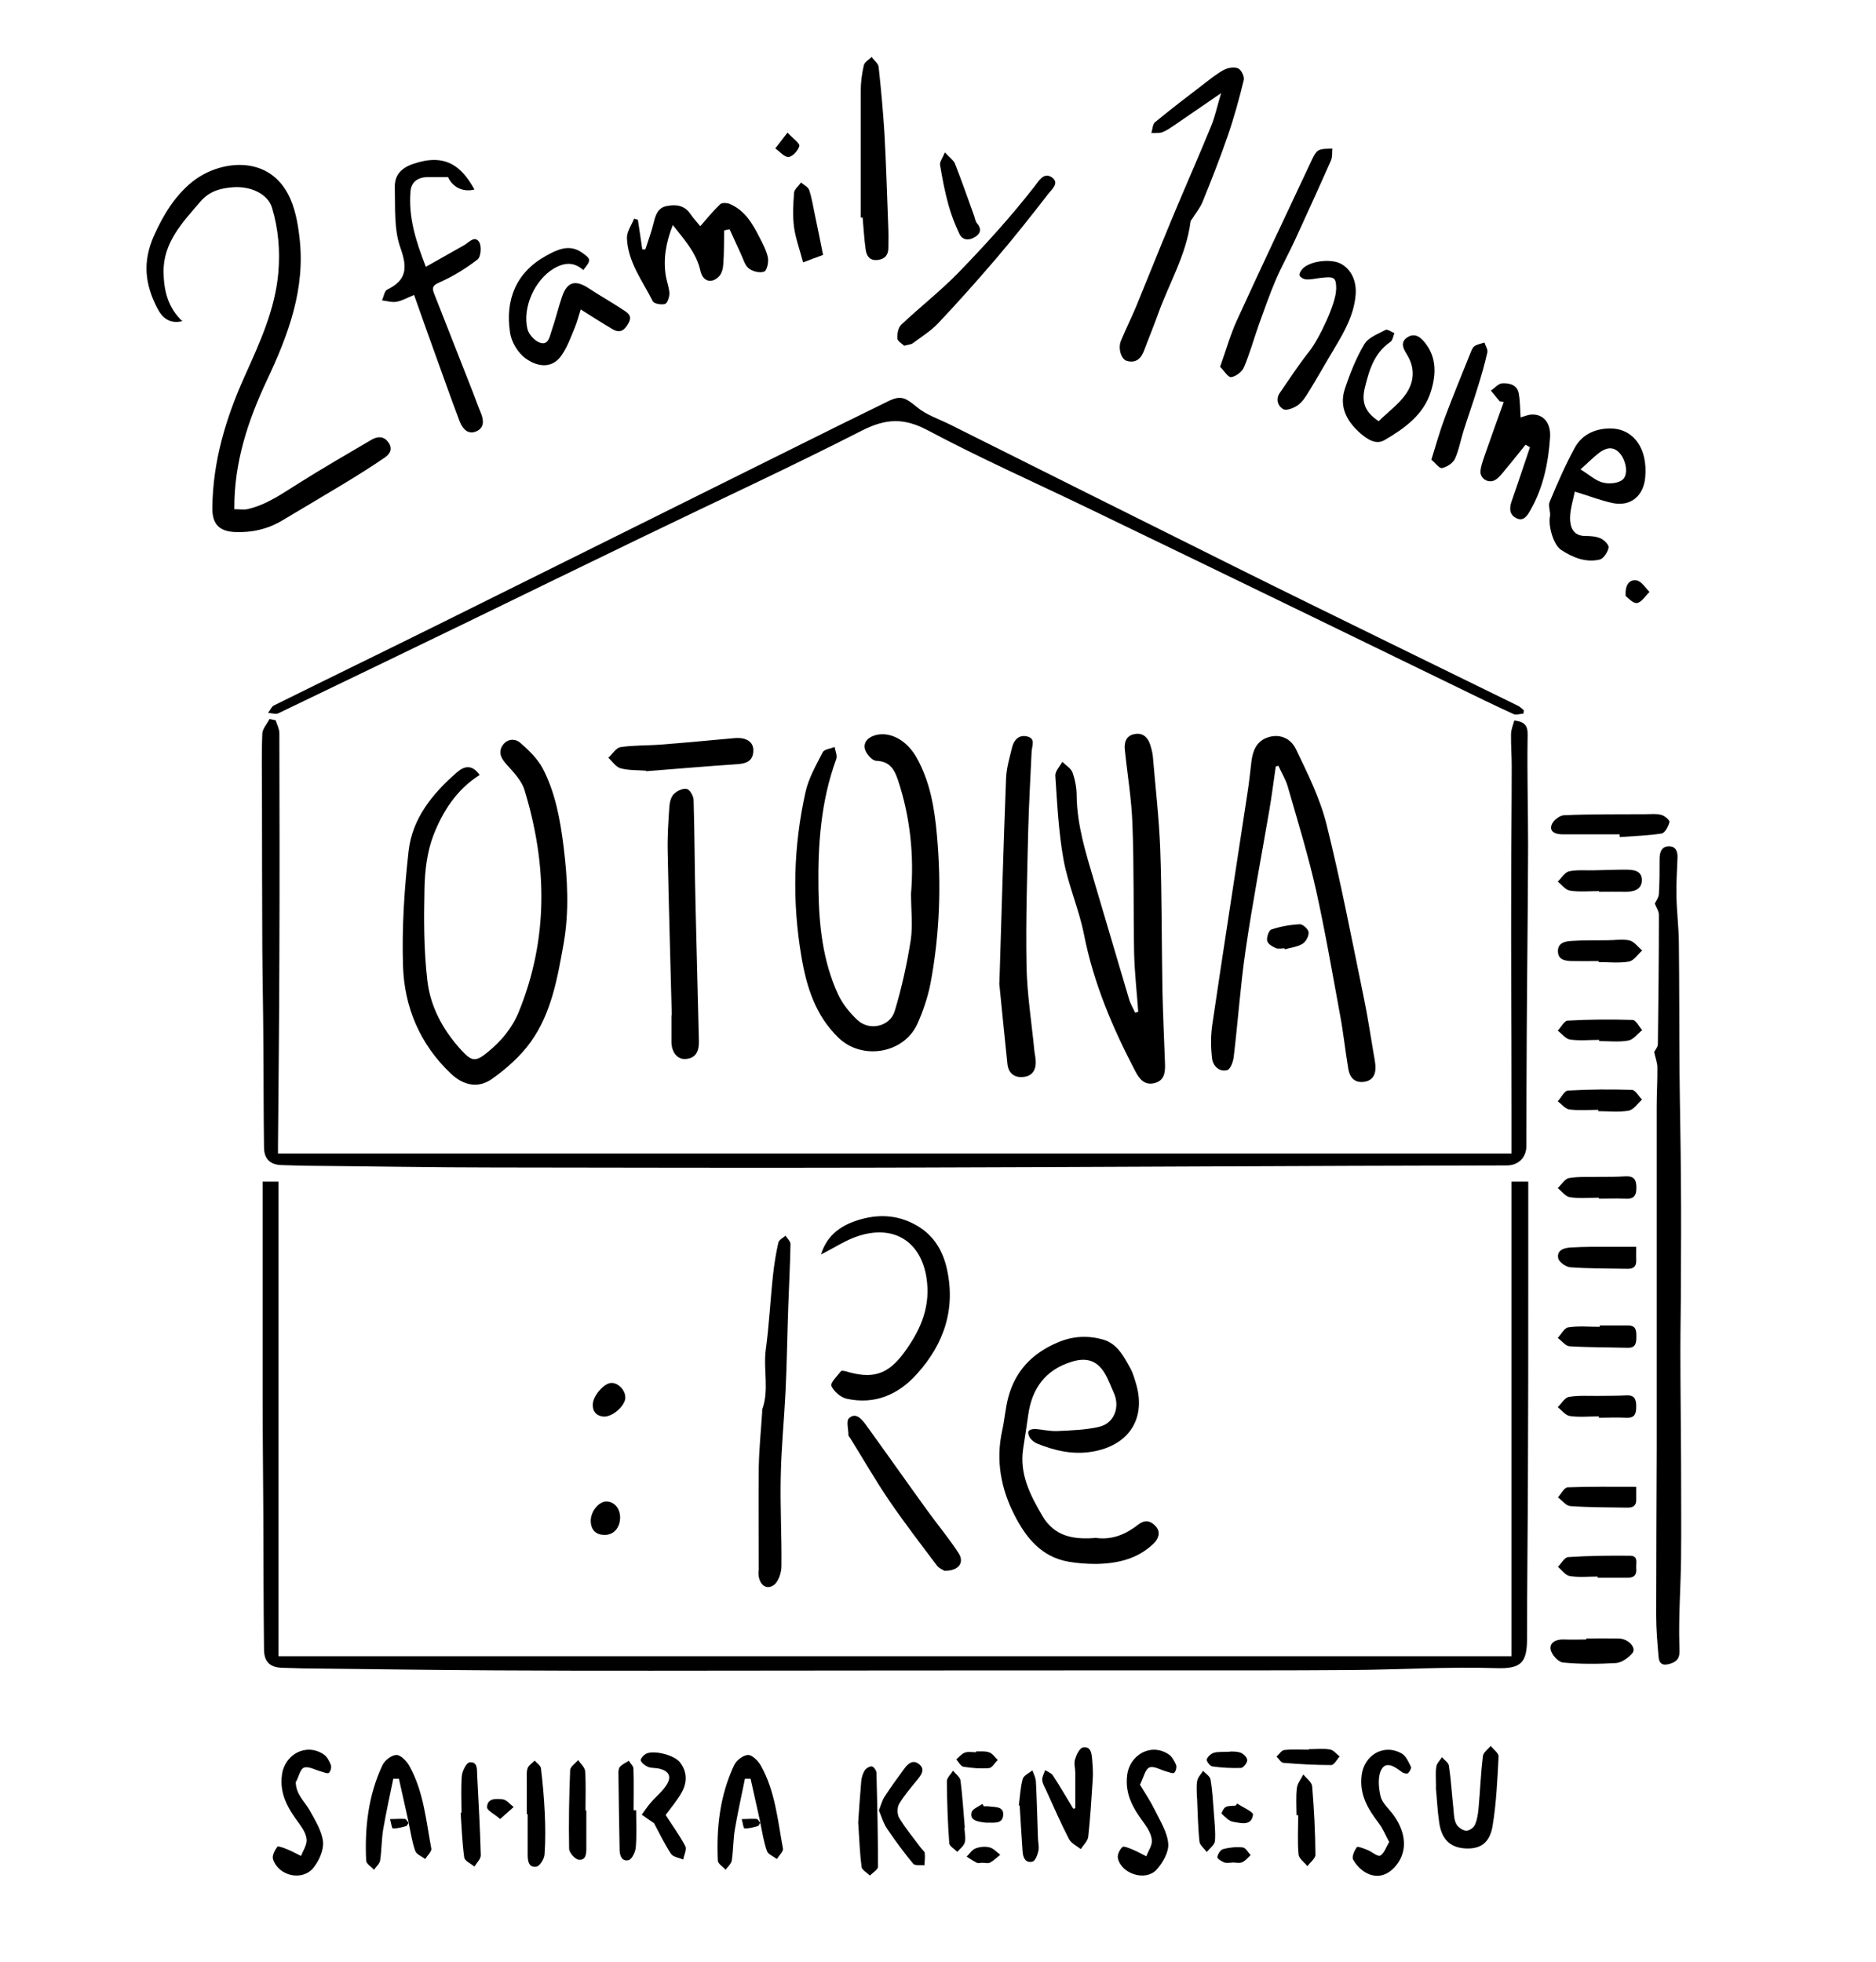 <?xml version="1.0" encoding="UTF-8"?><svg id="_レイヤー_2" xmlns="http://www.w3.org/2000/svg" viewBox="0 0 110 115"><defs><style>.cls-1{fill:none;}.cls-1,.cls-2{stroke-width:0px;}</style></defs><g id="header"><path class="cls-2" d="M16.33,97.09h72.3v-27.82h.98c0,2,0,3.97,0,5.95,0,3.78,0,7.55-.02,11.33-.01,3.16-.05,6.31-.05,9.47,0,1.45-.33,1.82-1.83,1.77-2.81-.09-5.62.09-8.44.11-3.85.03-7.7.02-11.55.02-9.84,0-19.68.01-29.52.02-3.06,0-6.12,0-9.18-.02-3.62-.02-7.24-.07-10.86-.11-.53,0-1.05-.03-1.58-.04-.73-.01-1.09-.33-1.1-1.07-.03-2.63-.03-5.27-.04-7.9-.01-2.23-.04-4.46-.04-6.69,0-2.56,0-5.12,0-7.68,0-1.71,0-3.41,0-5.16h.93v27.81Z"/><path class="cls-2" d="M16.16,42.22c.08.25.22.51.22.76.01,4.42.02,8.83,0,13.25-.01,3.66-.05,7.33-.08,10.99,0,.13,0,.26,0,.4h72.33c0-.84,0-1.73,0-2.62,0-2.63-.01-5.25-.02-7.88,0-1.73-.01-3.46,0-5.19,0-2.35.03-4.69.03-7.04,0-.61-.05-1.23-.04-1.84,0-.28.12-.55.19-.81.84.08.79.53.78,1.09-.03,2.09.03,4.17.03,6.26-.01,3.71-.06,7.42-.08,11.13-.01,2.15-.02,4.3-.02,6.45,0,.68-.46,1.15-1.16,1.15-12.17.02-24.34.1-36.51.13-7.62.02-15.23,0-22.85-.01-3.62,0-7.24-.07-10.86-.1-.53,0-1.05-.03-1.58-.04-.68-.01-1.05-.34-1.06-1.03-.03-2.13-.02-4.26-.04-6.39-.01-1.77-.05-3.55-.06-5.32-.01-2.96-.02-5.92-.02-8.88,0-1.22-.03-2.45.02-3.67.01-.29.28-.57.42-.86l.34.07Z"/><path class="cls-2" d="M97,61.66c.06-.12.21-.29.21-.46.03-2.52.06-5.05.06-7.57,0-.22-.16-.44-.24-.66.07-.15.23-.36.24-.57.04-.68.04-1.36.04-2.04,0-.39.11-.75.55-.75.42,0,.52.34.5.7-.03.76-.08,1.52-.06,2.28.02.88.13,1.76.14,2.64.03,2.54.02,5.09.04,7.64.02,2.09.07,4.19.08,6.28.02,2.01.01,4.02,0,6.03,0,1.33-.03,2.66-.03,3.98,0,2.16.03,4.31.04,6.47,0,1.9.02,3.81,0,5.71-.02,1.7-.15,3.4-.1,5.1.02.56.06.9-.54,1.09-.44.14-.65,0-.68-.41-.07-.81-.14-1.62-.14-2.42,0-3.29.02-6.58.03-9.87,0-3.44,0-6.87,0-10.31,0-3.22,0-6.44,0-9.65,0-.76.05-1.53.04-2.29,0-.29-.12-.58-.19-.92Z"/><path class="cls-2" d="M89.31,41.84c-.19,0-.41.09-.56.02-1.1-.5-2.19-1.03-3.27-1.56-2.87-1.39-5.73-2.79-8.6-4.18-4.37-2.12-8.74-4.24-13.12-6.35-3.13-1.51-6.31-2.92-9.37-4.55-1.38-.73-2.43-.69-3.81,0-4.23,2.16-8.54,4.15-12.82,6.22-3.46,1.67-6.92,3.36-10.38,5.04-3.68,1.78-7.36,3.56-11.05,5.33-.16.08-.41-.01-.61-.02.12-.15.2-.37.35-.44,3.19-1.58,6.4-3.14,9.59-4.72,6.84-3.39,13.67-6.79,20.51-10.19,1.96-.98,3.93-1.95,5.89-2.91.77-.38,1.03-.22,1.71.34.54.45,1.27.69,1.92,1.01,5.52,2.76,11.04,5.52,16.57,8.27,3.05,1.52,6.12,3.02,9.18,4.52,2.53,1.24,5.05,2.47,7.58,3.71.12.06.22.17.33.26,0,.07-.02.14-.03.21Z"/><path class="cls-2" d="M74.8,44.97c-.12.84-.23,1.68-.37,2.51-.47,2.75-1,5.5-1.4,8.26-.3,2.06-.44,4.14-.69,6.21-.03.28-.19.73-.38.78-.48.13-.84-.26-.89-.68-.08-.67-.08-1.37.02-2.03.67-4.54,1.38-9.08,2.07-13.63.09-.59.15-1.18.22-1.77.08-.62.3-1.17.95-1.39.64-.22,1.33-.01,1.67.71.68,1.42,1.4,2.86,1.78,4.38.84,3.37,1.49,6.78,2.19,10.18.23,1.1.39,2.21.58,3.31.04.22.08.43.1.65.03.49-.13.89-.68.96-.54.07-.83-.26-.91-.75-.18-1.06-.29-2.14-.49-3.2-.45-2.44-.87-4.89-1.41-7.32-.46-2.03-1.07-4.03-1.65-6.03-.12-.43-.37-.82-.55-1.23-.05.01-.1.03-.15.04Z"/><path class="cls-2" d="M28.11,45.44c-1.35.86-2.15,2.13-2.69,3.51-.38.98-.51,2.1-.53,3.16-.04,1.79-.04,3.61.17,5.39.18,1.52.91,2.88,1.97,4.04.64.7.85.73,1.59.12.77-.63,1.4-1.38,1.79-2.32,1.76-4.31,1.68-8.67.34-13.04-.17-.55-.64-1.03-1.04-1.48-.32-.35-.51-.69-.25-1.11.26-.41.74-.43,1.04-.17.5.43,1.01.93,1.32,1.5.75,1.44,1.03,3.02,1.23,4.62.23,1.89.33,3.77,0,5.65-.36,2.01-.71,4.07-1.93,5.77-.6.84-1.42,1.56-2.26,2.16-.81.58-1.68.4-2.42-.3-1.82-1.72-2.74-3.91-2.81-6.35-.07-2.23.08-4.49.33-6.71.22-1.92,1.41-3.37,2.84-4.61.45-.39.9-.45,1.33.17Z"/><path class="cls-2" d="M66.74,59.31c-.08-1.14-.21-2.27-.24-3.41-.05-2.53,0-5.06-.1-7.59-.05-1.47-.3-2.93-.45-4.4-.04-.44.12-.81.6-.88.46-.08.75.19.89.62.07.23.14.47.16.71.15,1.8.36,3.59.43,5.39.1,2.77.08,5.54.13,8.32.03,1.43.1,2.85.15,4.28.02.51-.03,1.01-.64,1.15-.58.13-.87-.26-1.11-.72-1.33-2.54-2.44-5.16-3-8-.29-1.48-.93-2.9-1.2-4.39-.29-1.61-.37-3.27-.48-4.91-.02-.26.26-.55.41-.82.21.21.51.38.6.63.15.43.24.9.24,1.35.02,1.72.53,3.34,1.01,4.96.69,2.32,1.37,4.64,2.06,6.96.08.28.24.54.36.81.05-.02.11-.04.16-.05Z"/><path class="cls-2" d="M53.41,52.49c.2-2.31-.03-4.57-.76-6.77-.21-.62-.48-1.09-1.27-1.12-.24,0-.61-.43-.67-.71-.09-.43.25-.71.69-.81.85-.19,1.78.35,2.32,1.29.82,1.43,1.08,3.03,1.22,4.62.26,2.9.16,5.8-.38,8.66-.16.81-.43,1.62-.77,2.37-.79,1.75-3.24,2.15-4.62.82-1.36-1.31-1.88-2.99-2.18-4.77-.55-3.22-.47-6.45.24-9.63.18-.82.62-1.58,1.01-2.34.09-.18.46-.21.7-.31.04.24.17.52.09.72-.9,2.46-1.08,5.02-1.04,7.6.03,2.12.25,4.23,1.15,6.18.26.56.68,1.08,1.14,1.51.69.65,1.9.39,2.18-.52.41-1.36.72-2.76.94-4.16.13-.86.02-1.76.02-2.64Z"/><path class="cls-2" d="M10.72,18.82c-.78.2-1.21-.2-1.49-.74-.72-1.39-.9-2.71-.19-4.29.56-1.24,1.23-2.32,2.23-3.13,1.56-1.25,4.37-1.62,5.61.7.41.76.58,1.69.68,2.56.36,3-.65,5.7-1.9,8.35-1.12,2.38-1.94,4.84-1.92,7.58.27,0,.53.04.76,0,1.12-.25,2.04-.91,3-1.51,1.41-.89,2.85-1.72,4.28-2.56.35-.2.71-.24.99.15.29.39.08.7-.22.9-.76.52-1.54,1.01-2.33,1.49-1.22.74-2.45,1.46-3.67,2.19-.85.51-1.78.72-2.76.68-.95-.04-1.35-.48-1.34-1.42.03-2.72.78-5.23,1.89-7.7.87-1.94,1.79-3.9,1.98-6.09.11-1.31,0-2.57-.37-3.8-.24-.81-1.25-1.29-2.32-1.2-.73.06-1.36.23-1.89.85-1.05,1.22-2.18,2.4-2.15,4.14.02,1.03.23,2.04,1.11,2.87Z"/><path class="cls-2" d="M58.6,57.63c.12-3.8.23-7.88.39-11.97.02-.63.21-1.25.36-1.87.11-.42.4-.73.87-.62.52.12.29.55.27.88-.07,1.53-.16,3.07-.2,4.6-.06,2.66-.15,5.32-.1,7.97.03,1.66.3,3.32.46,4.97.02.2.07.39.08.59.03.5-.17.89-.7.95-.54.07-.9-.21-.96-.76-.16-1.49-.3-2.97-.48-4.75Z"/><path class="cls-2" d="M71.6,5.46c-.99.68-1.85,1.27-2.71,1.86-.24.16-.47.33-.73.43-.19.07-.43.04-.65.05.07-.22.07-.52.22-.64.94-.77,1.9-1.51,2.86-2.24.38-.29.76-.6,1.18-.83.24-.12.61-.18.83-.08.18.08.38.48.33.68-.27,1.1-.57,2.2-.94,3.27-.45,1.31-.96,2.6-1.48,3.88-.14.35-.4.65-.6.98-.03.05-.09.1-.1.16-.25,1.97-1.28,3.66-1.93,5.49-.25.7-.54,1.39-.8,2.09-.18.47-.48.74-1,.6-.34-.09-.54-.74-.35-1.19.28-.67.6-1.32.88-1.98.69-1.68,1.36-3.37,2.06-5.05.77-1.86,1.59-3.7,2.35-5.56.23-.56.35-1.16.58-1.92Z"/><path class="cls-2" d="M24.26,17.3c-.37.15-.68.33-1.01.39-.27.05-.56-.05-.85-.08.1-.22.14-.55.3-.63,1.15-.56,1.2-1.27.78-2.45-.39-1.09-.3-2.35-.33-3.55-.02-.68.34-1.12,1.07-1.37,1.86-.64,2.83.1,3.6,1.5-.67.17-1.28-.13-1.55-.73-.41,0-.8,0-1.19,0-.55.01-.96.26-1.01.83-.13,1.52.31,2.92.9,4.43.8-.45,1.53-.86,2.25-1.27.28-.16.61-.58.87-.19.16.24.11.88-.09,1.03-.68.53-1.44.99-2.22,1.34-.39.17-.47.29-.33.65.76,1.93,1.52,3.86,2.28,5.8.16.41.3.82.47,1.22.18.44.19.87-.28,1.07-.49.21-.8-.17-.96-.57-.53-1.39-1.02-2.8-1.53-4.2-.38-1.05-.75-2.1-1.15-3.23Z"/><path class="cls-2" d="M39.39,59.52c-.08-3.21-.18-6.42-.24-9.62-.02-.88.04-1.76.1-2.64.02-.25.1-.56.27-.72.18-.18.53-.34.75-.29.18.04.39.41.4.64.06,2.02.06,4.03.11,6.05.06,2.7.14,5.4.2,8.11.01.54-.15.98-.77,1.03-.5.04-.85-.41-.84-1.04,0-.51,0-1.01,0-1.52,0,0,.02,0,.02,0Z"/><path class="cls-2" d="M37.4,12.88c.09.58.18,1.16.26,1.74.06,0,.12,0,.18,0,.17-.52.36-1.04.49-1.57.11-.46.25-.87.76-.97.54-.11,1.04-.05,1.39.46.18.26.39.49.58.72.42-.48.77-.91,1.17-1.29.11-.1.41-.08.57-.01.86.37,1.31,1.12,1.71,1.91.2.39.42.79.51,1.2.06.27-.04.78-.21.85-.24.1-.68,0-.91-.19-.23-.18-.32-.56-.46-.85-.22-.48-.44-.96-.66-1.44-.11.02-.21.04-.32.07-.01.66,0,1.32-.05,1.97-.01.24-.08.53-.23.7-.44.48-.97.33-1.11-.3-.23-1.04-.91-1.79-1.62-2.69-.41,1.05-.57,2-.41,2.99.06.35.2.68.21,1.03,0,.21-.12.57-.26.61-.22.06-.65-.01-.72-.17-.6-1.19-1.46-2.3-1.51-3.7-.01-.37.27-.75.42-1.13.07.02.14.04.21.06Z"/><path class="cls-2" d="M92.34,28.81c-.08.44-.27.99-.28,1.55,0,.53.17,1.05.88,1.06.31,0,.64.02.91.14.21.09.5.39.47.54-.05.26-.29.64-.51.7-.83.2-1.6-.12-2.28-.57-.45-.3-.75-1.4-.65-1.93.06-.28-.12-.63-.02-.87.45-1.08.92-2.16,1.48-3.19.45-.81,1.27-1.15,2.18-1.12,1.31.06,2.09,1.22,1.95,2.84-.09,1.11-.85,1.75-1.91,1.53-.71-.15-1.38-.42-2.22-.67ZM92.68,27.52c.52.32.89.67,1.31.77.36.09.91.05,1.16-.18.37-.33.17-1.23-.25-1.62-.39-.36-.79-.2-1.14.06-.34.26-.64.57-1.08.96Z"/><path class="cls-2" d="M34.21,15.84c-.52-.47-1.08-.49-1.75-.09-1.11.67-1.84,2.28-1.53,3.55.08.31.43.69.73.79.5.17.57-.37.68-.69.23-.66.39-1.35.62-2.02.3-.87.78-.99,1.56-.48.65.43,1.33.81,1.98,1.24.25.17.6.33.37.77-.21.4-.47.66-.93.4-.62-.36-1.22-.75-1.89-1.17-.12.37-.21.75-.36,1.1-.23.55-.43,1.12-.77,1.6-.52.75-1.34.71-2.09.18-.45-.32-.84-.96-.92-1.51-.3-1.93.35-3.54,2.1-4.51.6-.33,1.34-.73,2.1-.2.55.38.57.44.09,1.03Z"/><path class="cls-2" d="M71.54,21.51c.35-.98.6-1.89.99-2.74,1.45-3.17,2.94-6.31,4.42-9.46.09-.19.22-.43.39-.51.23-.1.52-.07.78-.09-.02.24.01.5-.08.7-.68,1.54-1.38,3.07-2.08,4.6-.37.81-.81,1.59-1.16,2.41-.37.87-.68,1.76-1,2.65-.29.82-.52,1.66-.86,2.46-.11.27-.48.54-.75.58-.18.02-.42-.38-.64-.6Z"/><path class="cls-2" d="M87.93,23.52c-.17-.21-.34-.41-.51-.62.22-.15.44-.42.67-.43.4-.02.87.08.96.59.08.45.08.91.11,1.41.21-.06.45-.17.69-.17.65-.01,1.09.49,1.04,1.33-.1,1.5-.4,2.96-1.16,4.29-.18.32-.4.66-.81.46-.42-.2-.43-.59-.28-1.01.37-1.05.71-2.1,1.07-3.15-.09-.05-.17-.1-.26-.15-.39.48-.77.97-1.17,1.44-.18.22-.35.46-.58.61-.4.26-.94-.05-.89-.53.05-.4.22-.8.35-1.19.33-.94.67-1.89,1.01-2.83-.08-.02-.16-.03-.24-.05Z"/><path class="cls-2" d="M80.86,24.67c.52-.51,1.14-.96,1.56-1.55.48-.68.58-1.48.11-2.28-.19-.32-.5-.75,0-1.07.47-.3.83.06,1.06.37.66.85.61,1.86.31,2.81-.42,1.36-1.54,2.16-2.7,2.84-.52.31-1.01-.04-1.39-.35-.79-.68-1.31-1.54-.96-2.62.3-.91.66-1.82,1.14-2.63.23-.4.8-.61,1.25-.85.11-.06.35.12.52.19-.07.17-.1.42-.23.51-.95.65-1.24,1.63-1.5,2.68-.2.82-.03,1.42.81,1.97Z"/><path class="cls-2" d="M53.02,20.27c-.12-.12-.39-.26-.4-.42-.02-.27.04-.64.22-.81,1.1-1.04,2.31-1.98,3.37-3.07,1.56-1.61,3.07-3.27,4.45-5.04.24-.3.52-.84.99-.55.52.33.01.73-.19.99-.98,1.27-1.98,2.53-3.02,3.75-1.12,1.31-2.26,2.59-3.44,3.84-.43.45-.98.79-1.49,1.17-.1.07-.25.07-.49.14Z"/><path class="cls-2" d="M64.22,90.15c1,.15,1.81-.22,2.53-.78.44-.34.77-.17,1.03.12.28.32.17.7-.14,1-.95.91-2.13,1.17-3.38,1.19-.54,0-1.08-.04-1.61-.13-1.58-.28-2.48-1.39-3.16-2.72-.8-1.56-1.11-3.21-.73-4.95.15-.66.19-1.35.37-2,.42-1.53,1.4-2.55,2.88-3.18.91-.39,1.79-.42,2.68-.17.82.24,1.2.98,1.58,1.67.17.3.26.65.36.98.57,2.03-.48,3.57-2.59,3.92-1.15.19-2.2-.06-3.24-.48-.15-.06-.3-.19-.4-.32-.08-.11-.14-.31-.09-.4.04-.09.25-.13.38-.13.44.03.87.14,1.31.12.82-.04,1.67-.06,2.46-.25.88-.21,1.23-1.17.84-2.01-.17-.37-.31-.77-.52-1.12-.46-.77-1.09-.95-1.95-.68-1.54.48-2.32,1.56-2.54,3.11-.09.67-.2,1.33-.3,2-.22,1.47.41,2.69,1.12,3.91.73,1.25,1.87,1.4,3.09,1.31Z"/><path class="cls-2" d="M44.49,92.07c0-2.01-.02-4.02,0-6.03.02-1.09.13-2.18.2-3.27,0-.04,0-.09,0-.13.42-1.15.06-2.34.21-3.51.2-1.47.27-2.95.43-4.42.07-.63.17-1.25.31-1.87.04-.16.27-.27.42-.4.1.16.29.33.29.49-.02,1.22-.09,2.43-.13,3.65-.06,1.66-.08,3.32-.16,4.98-.08,1.66-.25,3.33-.28,4.99-.04,1.75.06,3.5.04,5.25,0,.39-.17.92-.45,1.12-.49.35-.96-.12-.89-.86Z"/><path class="cls-2" d="M48.14,73.54c.37-1.21,1.28-1.77,2.36-2.07,1.16-.32,2.29-.22,3.35.43.9.55,1.4,1.39,1.64,2.35.58,2.4-.1,4.5-1.73,6.3-1.1,1.22-2.47,1.8-4.1,1.45-.35-.07-.76-.42-.91-.75-.08-.18.34-.58.56-.87.03-.04.17-.02.25,0,1.58.48,2.49.23,3.46-1.1.88-1.2,1.5-2.5,1.34-4.09-.22-2.27-1.8-3.43-3.98-2.75-.75.23-1.43.69-2.22,1.09Z"/><path class="cls-2" d="M55.36,92.07c-.08-.05-.3-.13-.42-.29-.95-1.26-1.91-2.51-2.8-3.81-.81-1.19-1.53-2.45-2.29-3.67-.03-.06-.1-.11-.1-.16,0-.34-.14-.84.03-1,.38-.36.72.02.96.34,1.23,1.7,2.44,3.42,3.67,5.12.59.81,1.23,1.58,1.78,2.42.39.58.03,1.08-.83,1.06Z"/><path class="cls-2" d="M50.47,12.73c0-2.47,0-4.94,0-7.41,0-.5.07-1.01.18-1.49.04-.19.3-.33.46-.49.14.2.39.38.41.59.14,1.29.26,2.59.34,3.89.1,1.79.15,3.59.22,5.39.02.44.02.88.01,1.32,0,.4-.19.66-.63.71-.47.05-.65-.24-.7-.61-.09-.62-.12-1.25-.18-1.88-.04,0-.08,0-.12,0Z"/><path class="cls-2" d="M78.35,16.99c0-.71-.09-.79-.82-.71-.31.03-.61.11-.91.1-.15,0-.37-.11-.42-.23-.04-.1.09-.31.2-.42.45-.43,1.59-.57,2.18-.29.63.31.97,1.01.91,1.82-.09,1.16-.63,2.13-1.21,3.1-.53.88-1.03,1.78-1.57,2.65-.17.28-.36.57-.62.75-.23.16-.65.33-.84.23-.32-.18-.47-.59-.2-.97.56-.81,1.1-1.64,1.71-2.41.6-.75,1.58-2.85,1.58-3.62Z"/><path class="cls-2" d="M23.97,106.87c-.19-.87-.39-1.73-.58-2.6-.11,0-.22,0-.33,0-.2.99-.42,1.97-.59,2.96-.1.6-.09,1.23-.18,1.83-.03.2-.24.37-.36.55-.16-.18-.45-.35-.46-.53-.09-1.93.12-3.82.95-5.59.13-.29.53-.6.82-.61.24-.01.59.34.75.62.85,1.51.99,3.22,1.3,4.87.03.17-.23.4-.36.61-.2-.16-.51-.27-.58-.47-.19-.53-.27-1.1-.39-1.66v.02Z"/><path class="cls-2" d="M44.59,106.87c-.19-.87-.39-1.73-.58-2.6-.11,0-.22,0-.33,0-.2.99-.42,1.97-.59,2.96-.1.6-.09,1.23-.18,1.83-.03.2-.24.37-.36.55-.16-.18-.45-.35-.46-.53-.09-1.93.12-3.82.95-5.59.13-.29.53-.6.82-.61.24-.01.59.34.75.62.85,1.51.99,3.22,1.3,4.87.03.17-.23.4-.36.61-.2-.16-.51-.27-.58-.47-.19-.53-.27-1.1-.39-1.66v.02Z"/><path class="cls-2" d="M37.89,45.18c-.5-.04-1.02-.01-1.5-.14-.27-.07-.48-.4-.72-.62.24-.21.45-.58.71-.62.78-.12,1.58-.09,2.36-.15,1.44-.11,2.89-.25,4.33-.38.67-.06,1.11.21,1.1.72,0,.63-.42.78-.97.81-1.77.12-3.54.27-5.31.41,0-.01,0-.03,0-.04Z"/><path class="cls-2" d="M84.2,104.78c0-.52-.04-.88.02-1.22.03-.2.22-.37.33-.55.14.17.39.32.41.51.12.82.17,1.66.26,2.49.03.31.03.64.16.9.09.19.36.38.57.41.17.02.46-.17.53-.34.14-.31.19-.67.22-1.02.09-1.01.13-2.02.25-3.02.03-.21.3-.4.46-.59.16.21.47.42.46.62-.07,1.36-.13,2.72-.35,4.06-.17,1.02-.72,1.37-1.59,1.33-.88-.05-1.39-.51-1.54-1.5-.11-.74-.14-1.49-.2-2.07Z"/><path class="cls-2" d="M81.45,107.97c-.22-.4-.36-.77-.59-1.07-.64-.84-1.16-1.68-1.02-2.82.14-1.2,1.31-1.89,2.36-1.28.25.15.39.49.53.77.04.08-.07.29-.17.38-.06.05-.26,0-.35-.06-.38-.29-.9-.67-1.19-.19-.25.41-.19,1.09-.07,1.6.1.42.51.75.78,1.13.77,1.09.79,2.21.05,3.02-.92,1.01-2.01.35-2.44-.44-.09-.17.08-.53.22-.73.05-.06.42.09.63.17.26.11.6.41.74.33.23-.13.34-.49.53-.81Z"/><path class="cls-2" d="M66.83,104.6c.32.53.64,1.01.89,1.52.31.64.73,1.29.78,1.96.04.5-.33,1.14-.7,1.54-.65.68-2.04.23-2.25-.68-.05-.2.1-.51.26-.66.08-.08.39.06.59.14.28.11.54.27.81.4.12-.31.35-.63.33-.93-.02-.34-.23-.7-.44-.99-.63-.85-1.15-1.69-1.01-2.83.15-1.22,1.41-1.91,2.43-1.23.2.13.34.39.44.62.05.13-.01.38-.11.46-.08.07-.3-.03-.45-.07-.34-.09-.74-.34-1-.24-.25.1-.34.57-.55,1Z"/><path class="cls-2" d="M17.34,104.44c0,.75.53,1.17.82,1.69.32.58.71,1.2.78,1.83.05.49-.23,1.12-.56,1.53-.65.81-2.05.49-2.37-.5-.07-.2.1-.52.25-.73.04-.06.39.07.58.15.28.11.54.26.81.39.12-.31.34-.63.33-.93-.01-.32-.21-.66-.41-.93-.64-.86-1.19-1.72-1.04-2.88.15-1.22,1.42-1.9,2.44-1.22.2.13.34.39.43.63.05.13-.02.38-.12.46-.08.06-.3-.04-.45-.08-.34-.09-.73-.32-1-.23-.22.07-.32.54-.47.83Z"/><path class="cls-2" d="M63.05,106.01c0-.69,0-1.38,0-2.08,0-.26-.09-.55-.02-.78.08-.27.27-.68.47-.71.48-.08.51.37.54.72.03.39.06.79.03,1.18-.07,1.11-.14,2.23-.26,3.33-.03.26-.29.49-.44.73-.23-.19-.56-.34-.69-.59-.48-.93-.9-1.9-1.34-2.86-.09-.2-.22-.4-.23-.61-.01-.18.11-.38.17-.57.15.1.36.16.45.3.42.64.8,1.3,1.2,1.96.04,0,.09-.02.13-.03Z"/><path class="cls-2" d="M83.93,26.94c.28-.89.5-1.69.79-2.46.48-1.28,1-2.54,1.51-3.81.06-.14.12-.31.23-.38.17-.11.38-.14.58-.21.06.19.21.41.17.58-.16.71-.36,1.4-.58,2.1-.25.82-.54,1.63-.8,2.45-.18.56-.28,1.16-.52,1.69-.12.25-.47.48-.76.54-.15.03-.39-.3-.62-.49Z"/><path class="cls-2" d="M94.96,48.91c-1.12,0-2.23,0-3.35,0-.36,0-.76-.12-.64-.53.07-.26.47-.58.74-.59,1.59-.07,3.19-.05,4.79-.06.31,0,.63-.04.91.04.2.05.51.32.48.42-.06.25-.26.63-.45.67-.82.13-1.65.15-2.47.21,0-.05,0-.11,0-.16Z"/><path class="cls-2" d="M39.03,106.4c.39.61.82,1.19,1.15,1.82.1.19-.07.52-.12.79-.25-.11-.6-.15-.72-.34-.38-.58-.68-1.21-.99-1.79-.24-.16-.48-.33-.72-.5.18-.24.34-.5.54-.72.3-.35.67-.64.91-1.02.32-.49.15-.82-.43-.96-.21-.05-.45-.02-.65-.1-.17-.07-.37-.22-.43-.38-.03-.09.18-.33.33-.4.46-.21,1.62.08,1.96.5.43.54.44,1.16.13,1.74-.27.5-.65.93-.97,1.37Z"/><path class="cls-2" d="M51.53,106.14c.12-.3.19-.59.34-.82.36-.55.75-1.09,1.14-1.62.22-.3.51-.58.88-.28.38.3.13.62-.1.91-.37.46-.77.91-1.07,1.42-.12.2-.12.61,0,.81.37.62.84,1.18,1.27,1.76.08.11.22.2.23.31.03.24,0,.48-.02.72-.22-.03-.55.03-.65-.09-.54-.65-1.05-1.34-1.53-2.05-.22-.32-.33-.71-.48-1.07Z"/><path class="cls-2" d="M93,96.05c.63,0,1.26-.01,1.9,0,.59.01,1.09.56.8.88-.23.26-.61.53-.93.56-1.04.06-2.09.07-3.13-.03-.28-.03-.68-.48-.72-.78-.06-.41.35-.59.78-.57.44.02.87,0,1.31,0,0-.02,0-.04,0-.06Z"/><path class="cls-2" d="M30.89,106.34c0-.66,0-1.32,0-1.97,0-.24-.03-.5.05-.72.06-.17.27-.29.41-.44.13.15.35.29.37.45.1.85.18,1.7.22,2.56.04.83.05,1.67-.01,2.5-.02.25-.27.66-.46.7-.48.09-.53-.34-.53-.7,0-.79,0-1.58,0-2.37-.01,0-.03,0-.04,0Z"/><path class="cls-2" d="M50.32,106.84c.04-.59.1-1.51.18-2.43.02-.21.09-.44.2-.62.08-.13.29-.25.42-.24.11.02.27.24.27.37.05,1.84.09,3.67.09,5.51,0,.17-.31.35-.47.52-.17-.17-.46-.32-.49-.5-.1-.76-.13-1.53-.2-2.62Z"/><path class="cls-2" d="M34.38,106.13c0,.72,0,1.45,0,2.17,0,.33,0,.76-.44.72-.22-.02-.56-.41-.57-.63-.03-1.54,0-3.07.06-4.61,0-.21.3-.4.47-.6.14.21.39.42.41.65.05.77.02,1.54.02,2.3.02,0,.04,0,.05,0Z"/><path class="cls-2" d="M27.06,106.26c0-.72-.04-1.45.02-2.17.03-.29.28-.77.46-.78.49-.04.42.44.44.78.08,1.56.17,3.11.21,4.67,0,.22-.24.44-.37.66-.21-.17-.57-.33-.6-.53-.12-.87-.15-1.75-.21-2.62.02,0,.04,0,.05,0Z"/><path class="cls-2" d="M93.74,65.06c-.57,0-1.15.05-1.71-.02-.25-.03-.46-.31-.69-.48.2-.22.39-.62.6-.63,1.25-.07,2.5-.08,3.74-.04.21,0,.4.37.6.57-.26.23-.49.6-.79.65-.57.1-1.18.03-1.77.03,0-.02,0-.05,0-.07Z"/><path class="cls-2" d="M93.76,60.96c-.57,0-1.15.06-1.7-.02-.26-.04-.48-.34-.72-.52.19-.2.38-.58.58-.59,1.27-.07,2.54-.08,3.81-.04.19,0,.37.39.56.6-.27.21-.52.56-.82.61-.55.1-1.13.03-1.7.03,0-.02,0-.04,0-.07Z"/><path class="cls-2" d="M93.74,56.34c-.53,0-1.05.01-1.58,0-.39-.01-.8-.07-.81-.57-.01-.5.42-.59.79-.61.7-.05,1.4-.03,2.1-.04.44,0,.9-.08,1.31.01.28.07.5.39.74.59-.26.23-.49.6-.78.65-.57.1-1.18.03-1.77.03,0-.02,0-.04,0-.06Z"/><path class="cls-2" d="M93.75,52.24c-.57,0-1.15.06-1.7-.03-.26-.04-.47-.34-.71-.53.22-.21.41-.54.66-.6.46-.1.96-.05,1.44-.06.61-.01,1.23-.04,1.84-.04.45,0,.99.03.99.61,0,.57-.49.7-1,.69-.5-.01-1.01,0-1.51,0v-.06Z"/><path class="cls-2" d="M55.42,8.95c.27.3.49.44.57.63.4,1.02.76,2.05,1.13,3.08.05.14.07.32.16.42.29.33.22.62-.12.82-.34.21-.72.2-.91-.2-.26-.55-.48-1.12-.64-1.7-.21-.76-.36-1.55-.49-2.33-.03-.18.14-.39.28-.73Z"/><path class="cls-2" d="M37.3,106.12c0,.73.04,1.45-.02,2.17-.02.27-.22.69-.41.75-.42.11-.54-.28-.54-.63-.03-1.49-.05-2.99-.07-4.48,0-.13.02-.29.1-.37.14-.14.34-.23.51-.34.09.15.27.31.27.46.03.81.01,1.62.01,2.44.05,0,.11,0,.16,0Z"/><path class="cls-2" d="M93.68,92.42c-.55,0-1.11.06-1.64-.03-.25-.04-.46-.35-.69-.54.2-.2.39-.56.6-.57,1.2-.08,2.41-.09,3.62-.08.53,0,.34.45.37.75.04.35-.11.54-.48.54-.59,0-1.18,0-1.78,0,0-.02,0-.05,0-.07Z"/><path class="cls-2" d="M95.94,87.16c0,.28,0,.5,0,.72.02.38-.18.51-.52.5-1.12-.02-2.24-.01-3.35-.09-.25-.02-.48-.34-.72-.51.19-.21.37-.58.57-.59,1.31-.05,2.62-.03,4.02-.03Z"/><path class="cls-2" d="M93.76,83.03c-.57,0-1.15.06-1.71-.02-.26-.04-.48-.34-.71-.52.22-.21.41-.56.65-.6.58-.1,1.18-.05,1.77-.06.53-.01,1.06,0,1.58-.03.51-.03.61.23.6.69,0,.45-.14.65-.61.62-.52-.03-1.05,0-1.58,0,0-.02,0-.04,0-.06Z"/><path class="cls-2" d="M93.8,77.7c.55,0,1.1,0,1.65,0,.48,0,.5.29.5.65,0,.37-.03.67-.51.66-1.14-.03-2.28-.02-3.42-.09-.23-.02-.45-.32-.68-.49.21-.22.39-.59.62-.62.6-.09,1.22-.03,1.84-.03,0-.02,0-.05,0-.07Z"/><path class="cls-2" d="M95.94,73.09c0,.34-.01.56,0,.78.02.37-.16.52-.52.51-1.12-.02-2.24-.01-3.35-.09-.25-.02-.65-.3-.7-.52-.11-.49.36-.62.73-.64.79-.05,1.58-.04,2.37-.04.47,0,.95,0,1.47,0Z"/><path class="cls-2" d="M93.75,70.21c-.57,0-1.15.06-1.71-.03-.25-.04-.47-.35-.7-.53.22-.21.42-.55.66-.59.6-.1,1.22-.05,1.84-.07.48,0,.97,0,1.45-.03.52-.03.67.19.66.7,0,.52-.24.64-.69.61-.5-.03-1.01,0-1.51,0,0-.02,0-.04,0-.06Z"/><path class="cls-2" d="M48.27,14.94c-.39.14-.7.26-1.18.44-.18-.69-.43-1.36-.53-2.05-.09-.67-.05-1.36,0-2.03.02-.21.27-.4.41-.6.17.15.42.26.48.45.15.45.22.92.32,1.39.17.8.33,1.6.49,2.4Z"/><path class="cls-2" d="M76.02,106.41c0-.53-.04-1.06.02-1.58.03-.28.25-.54.38-.81.18.23.5.45.52.7.11,1.33.18,2.67.19,4.01,0,.22-.31.45-.47.67-.18-.23-.5-.45-.52-.69-.07-.76-.02-1.53-.02-2.3-.03,0-.07,0-.1,0Z"/><path class="cls-2" d="M59.74,105.83c.07-.52.09-1.05.23-1.55.06-.2.37-.34.57-.5.07.22.19.43.2.66.06,1.09.08,2.18.12,3.27,0,.26.08.54.03.78-.05.24-.18.6-.35.64-.41.1-.56-.23-.58-.6-.06-.9-.12-1.79-.17-2.69-.02,0-.04,0-.06,0Z"/><path class="cls-2" d="M70.18,105.38c0-.33-.04-.67.02-.99.04-.21.22-.38.34-.58.15.16.4.31.44.5.11.63.14,1.27.19,1.9.04.57.11,1.15.07,1.71-.02.23-.31.43-.48.65-.15-.21-.41-.4-.43-.62-.09-.85-.1-1.71-.14-2.57,0,0,0,0-.01,0Z"/><path class="cls-2" d="M56.55,107.15c.01.29.09.59.02.85-.05.21-.28.38-.44.56-.16-.17-.46-.33-.47-.51-.09-1.21-.13-2.42-.14-3.63,0-.21.24-.41.36-.62.15.19.41.37.44.58.12.92.17,1.84.25,2.76,0,0-.02,0-.02,0Z"/><path class="cls-2" d="M75.33,55.59c-.17,0-.37.05-.52-.01-.2-.09-.48-.25-.51-.43-.04-.21.1-.61.24-.66.54-.18,1.11-.28,1.68-.31.17,0,.5.29.51.47.02.23-.16.56-.36.68-.3.18-.69.22-1.04.32,0-.02-.01-.04-.02-.06Z"/><path class="cls-2" d="M76.75,102.54c.42,0,.84-.05,1.24.02.2.03.38.27.56.41-.16.17-.32.5-.49.5-.94,0-1.88-.05-2.81-.13-.14-.01-.27-.24-.4-.37.15-.13.29-.36.45-.38.48-.05.96-.02,1.44-.02,0,0,0-.02,0-.03Z"/><path class="cls-2" d="M36.67,81.95c-.04.5-.8,1.15-1.31,1.09-.41-.05-.62-.31-.6-.72.02-.52.68-1.26,1.1-1.25.42,0,.84.47.8.89Z"/><path class="cls-2" d="M36.36,88.96c0,.58-.36,1.02-.9,1.02-.49,0-.79-.26-.82-.76-.04-.57.45-1.2.91-1.2.46,0,.81.4.81.94Z"/><path class="cls-2" d="M72.12,102.68c.12,0,.4-.02.63.07.17.06.38.28.38.44,0,.15-.22.44-.36.45-.56.02-1.13-.01-1.69-.09-.13-.02-.35-.31-.32-.41.05-.16.25-.34.42-.39.24-.07.52-.04.92-.06Z"/><path class="cls-2" d="M57.23,102.67c.26.01.54-.03.78.06.19.07.33.29.49.44-.17.17-.33.47-.51.48-.49.04-1,0-1.5-.08-.16-.03-.28-.28-.42-.43.17-.14.31-.33.51-.4.19-.07.43-.02.65-.02,0-.01,0-.03,0-.04Z"/><path class="cls-2" d="M95.32,34.93c-.05-.73.29-.98.66-.9.28.06.5.43.74.67-.24.23-.47.62-.74.65-.24.03-.53-.32-.67-.42Z"/><path class="cls-2" d="M57.69,105.89c.09,0,.18-.01.26,0,.37.06.93-.03.87.54-.05.53-.59.4-.97.42-.09,0-.17-.02-.26-.03-.34-.05-.73-.14-.62-.58.05-.2.41-.33.63-.49.03.04.06.08.08.13Z"/><path class="cls-2" d="M72.55,105.73c.32.22.94.48.92.65-.09.69-.72.49-1.16.42-.25-.04-.48-.29-.68-.48-.03-.02.12-.33.24-.39.16-.08.38-.06.58-.08.03-.04.07-.09.1-.13Z"/><path class="cls-2" d="M57.6,109.2c-.11,0-.24.04-.32,0-.21-.1-.4-.24-.6-.36.17-.17.31-.4.52-.48.25-.1.57-.13.83-.06.23.06.42.28.62.43-.2.16-.38.34-.6.46-.12.06-.3.01-.45.01,0,0,0,0,0,.01Z"/><path class="cls-2" d="M72.24,109.19c-.15,0-.32.04-.45-.01-.16-.06-.42-.22-.41-.31.02-.17.18-.43.33-.47.37-.1.78-.14,1.16-.1.17.02.31.29.46.45-.16.15-.31.34-.5.42-.17.07-.39.01-.58.01,0,0,0,0,0,.01Z"/><path class="cls-2" d="M46.17,7.77c.35.37.74.64.7.79-.07.26-.39.62-.63.64-.25.02-.52-.32-.78-.5.2-.25.39-.51.71-.92Z"/><path class="cls-2" d="M29.32,106.63c-.34-.3-.77-.5-.76-.69.01-.54.55-.5.91-.46.23.02.43.29.65.45-.23.2-.45.4-.79.7Z"/><path class="cls-2" d="M23.96,106.85c-.05.07-.09.19-.15.2-.26.07-.52.15-.78.13-.06,0-.1-.35-.16-.54.29,0,.58-.03.87-.01.08,0,.15.15.22.23,0,0,0-.02,0-.02Z"/><path class="cls-2" d="M44.58,106.85c-.05.07-.09.19-.15.2-.26.07-.52.15-.78.13-.06,0-.1-.35-.16-.54.29,0,.58-.03.87-.01.08,0,.15.15.22.23,0,0,0-.02,0-.02Z"/><rect class="cls-1" width="110" height="115"/></g></svg>